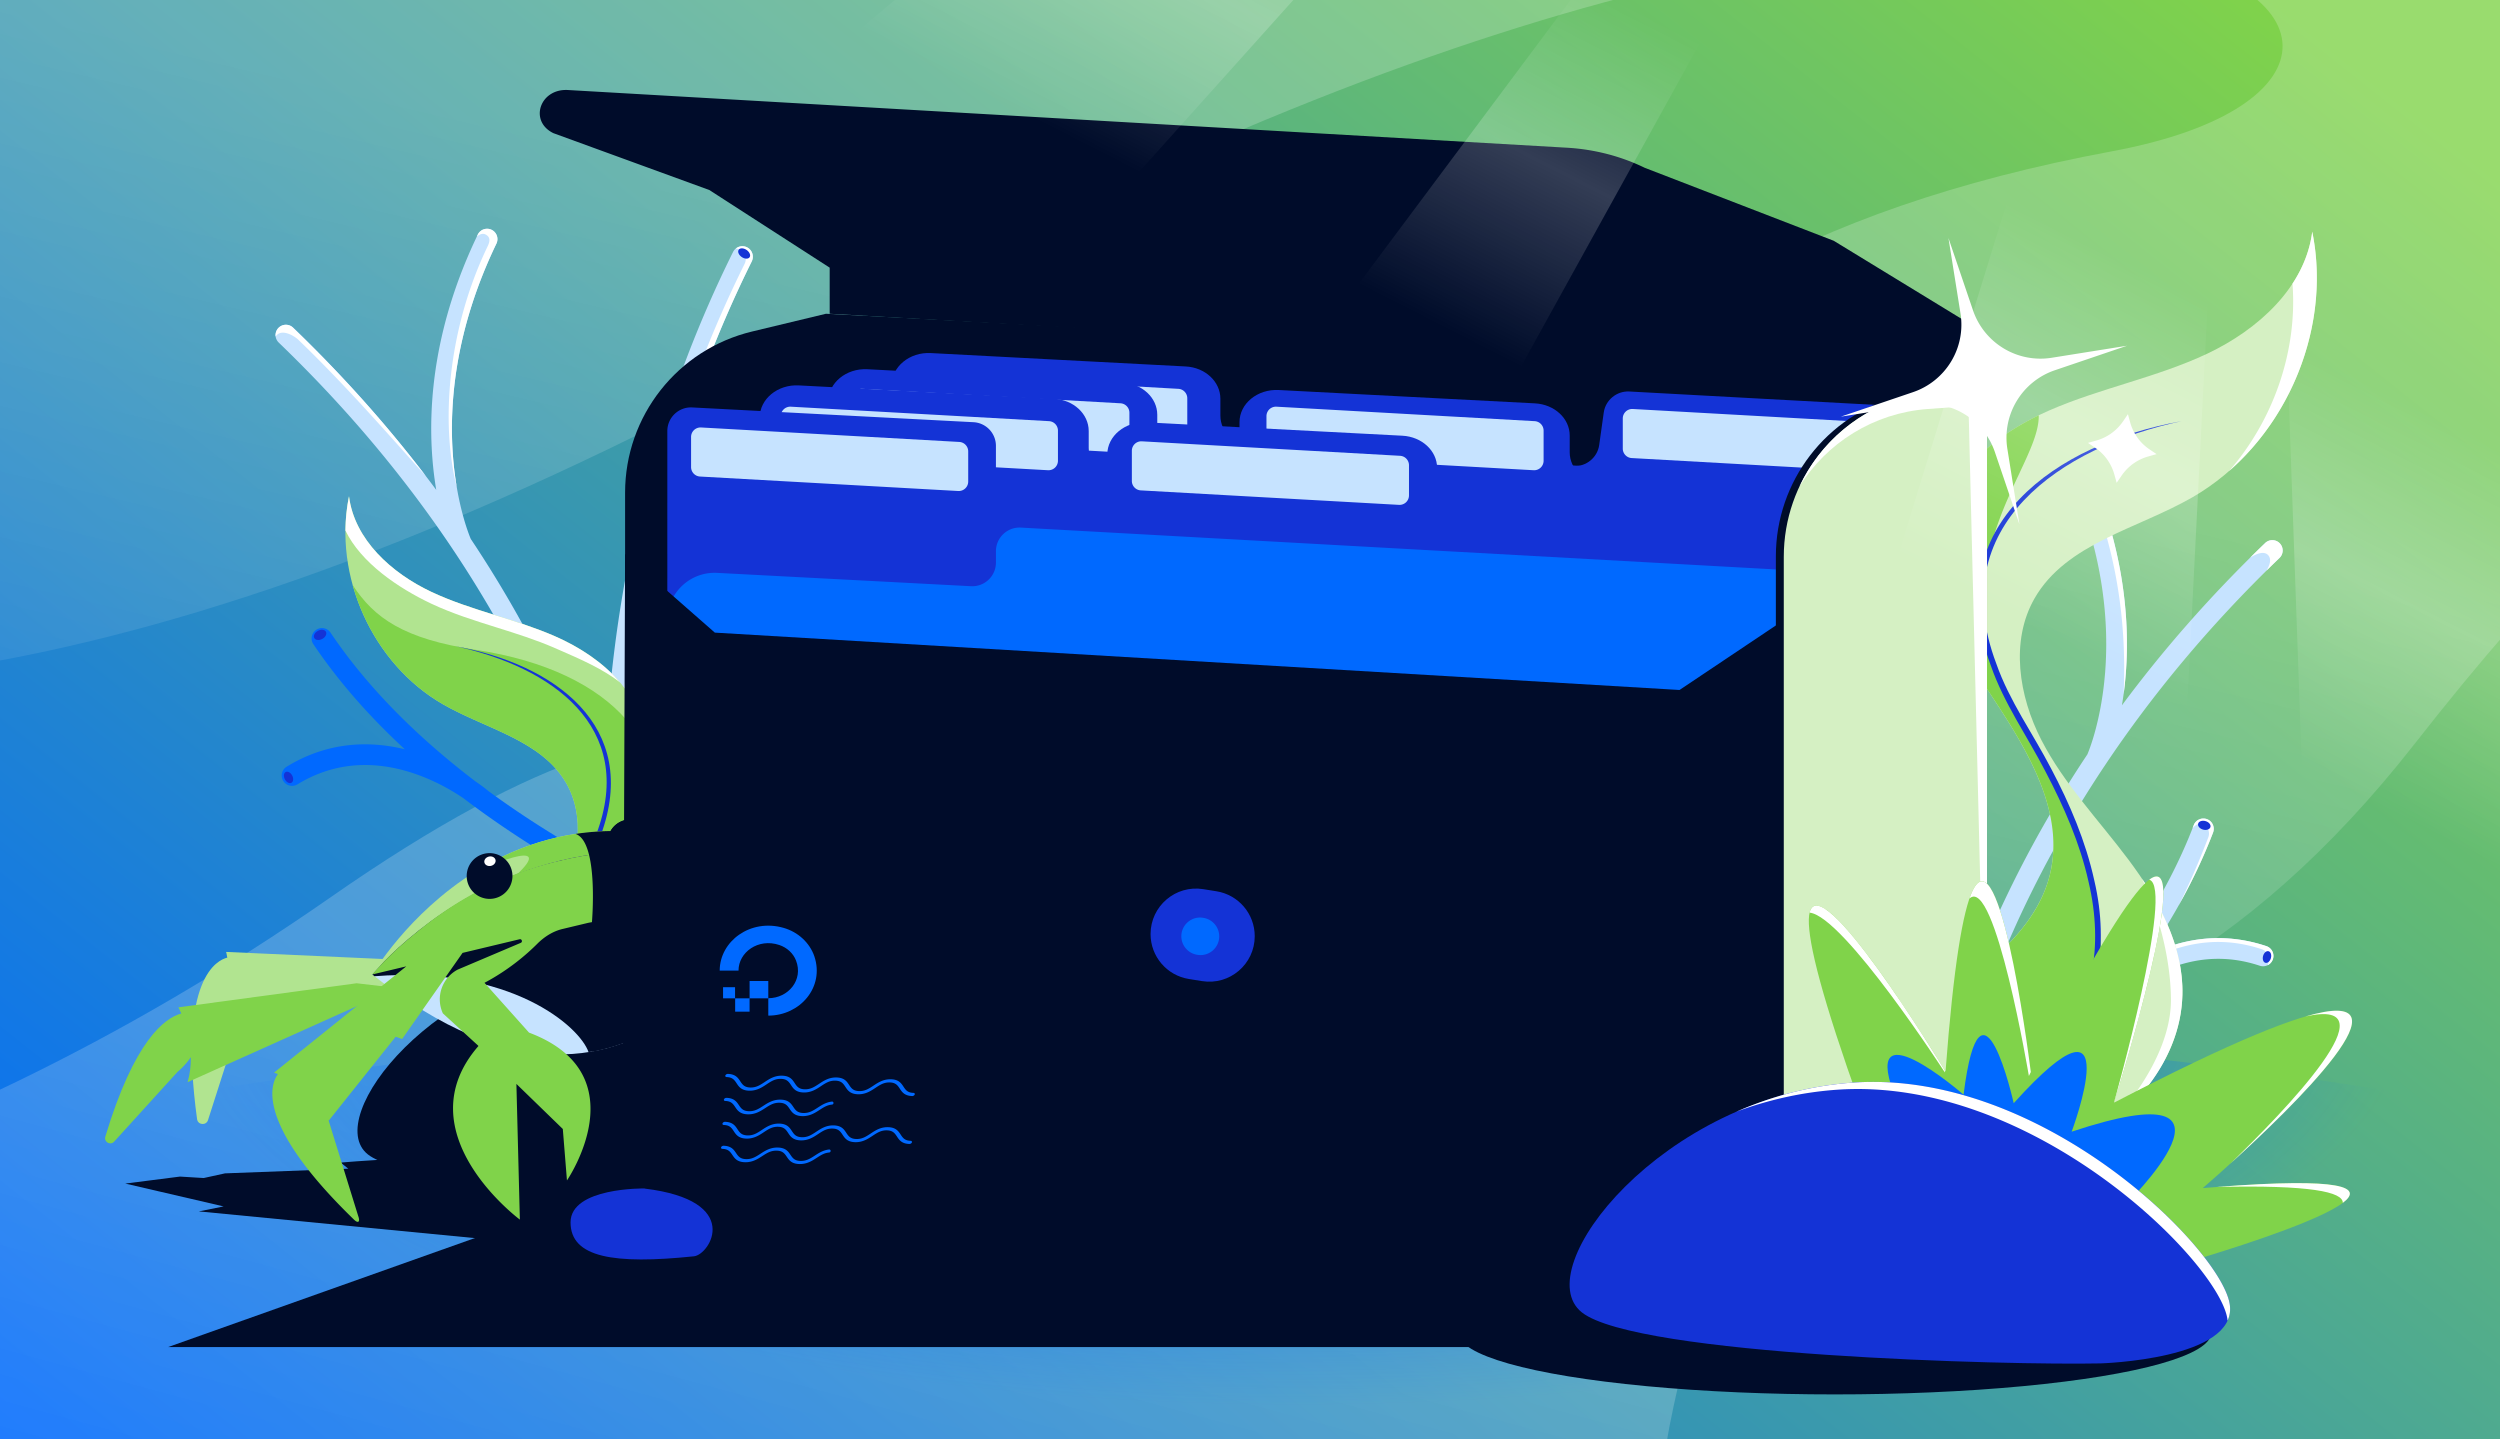 <?xml version="1.0" encoding="utf-8"?>
<svg xmlns="http://www.w3.org/2000/svg" fill="none" height="608" width="1056">
  <rect width="100%" height="100%" fill="#333333" stroke="none"/>
  <g clip-path="url(#a)">
    <path d="M0 0h1056v608H0z" fill="url(#b)"/>
    <path d="M892.102 63.908c195.568-36.255-14.338-218.284-539.858 76.068s-786.312 122.29-754.625-250.95L1212.87-88.46l-9.35 671.09c-18.64-265.933 45.47-561.006-183.73-268.234C733.292 680.36 360.621 162.439 892.102 63.908" fill="url(#c)" opacity=".2"/>
    <path d="M535.514 554.169c321.489-138.313 92.498 92.425 196.712 108.744l-1323.085 129.09-27.676-283.657c50.591 28.048 401.386 119.259 758.362-129.463s147.148 282.215 395.687 175.286" fill="url(#d)" opacity=".2"/>
    <path d="M1276 573c0 80.081-326.161 145-728.5 145S-181 653.081-181 573s326.161-145 728.5-145S1276 492.919 1276 573" fill="url(#e)"/>
    <path d="M139.566 267.154a4.371 4.371 0 0 0-7.254 4.875c11.032 16.416 24.346 31.231 38.691 44.467-14.501-3.547-32.184-3.475-49.88 7.336a4.37 4.37 0 1 0 4.556 7.458q.433-.264.866-.518c18.223-10.721 36.394-8.497 50.425-3.315 7.131 2.633 13.098 6.003 17.284 8.722q.786.511 1.484.985a374 374 0 0 0 4.89 3.655c22.267 16.367 44.966 29.362 64.143 39.055a4.37 4.37 0 0 0 3.942-7.8c-18.831-9.519-40.868-22.153-62.406-37.928l-.101-.086q-.14-.117-.392-.322c-.337-.274-.822-.66-1.447-1.136a85 85 0 0 0-3.52-2.533c-22.848-17.389-44.772-38.351-61.281-62.915" fill="#0069FF"/>
    <path d="M137.674 266.851c-.507-.948-2.021-1.125-3.382-.396s-2.054 2.088-1.547 3.035 2.021 1.124 3.382.395c1.361-.728 2.054-2.087 1.547-3.034m-14.264 60.711c-.672-1.254-1.903-1.904-2.751-1.45s-.99 1.839-.319 3.094 1.903 1.904 2.75 1.45c.848-.454.991-1.839.32-3.094" fill="#1433D6"/>
    <path d="M209.684 102.896a4.37 4.37 0 1 0-7.875-3.792c-18.233 37.867-21.011 70.858-19.171 94.468.38 4.866.955 9.331 1.63 13.355-16.899-22.789-36.873-45.808-60.475-68.524a4.37 4.37 0 1 0-6.061 6.297c30.118 28.988 54.216 58.453 73.488 87.258q.175.31.39.584c32.422 48.608 51.116 95.31 61.819 134.629a4.37 4.37 0 0 0 8.433-2.295c-10.931-40.156-30.003-87.753-63.007-137.224l-.059-.14a51 51 0 0 1-.674-1.712 90 90 0 0 1-2.233-6.866c-1.718-6.039-3.669-14.9-4.537-26.041-1.735-22.257.844-53.678 18.332-89.997" fill="#C6E3FF"/>
    <path d="M207.642 97.063a4.37 4.37 0 0 1 2.042 5.833c-17.488 36.319-20.067 67.74-18.332 89.997.37 4.748.937 9.081 1.598 12.959C186.137 178.875 188.955 139.4 206 104c1.047-2.175 1.175-3.953-1-5-1.14-.55-2.446-.02-3.582.92q.194-.408.391-.816a4.37 4.37 0 0 1 5.833-2.041m-27.733 104.071c-15.948-20.892-34.512-41.938-56.116-62.731a4.37 4.37 0 0 0-7.36 3.744c2.348-3.667 7.939-.214 9.567 1.353 17.008 16.37 32.352 33.554 44.464 47.117 3.417 3.827 6.578 7.366 9.445 10.517" fill="#fff"/>
    <path clip-rule="evenodd" d="M315.551 104.468c2.185 1.095 3.073 3.763 1.984 5.959-57.297 115.537-59.435 232.521-48.515 317.56.312 2.434-1.397 4.662-3.818 4.976s-4.637-1.404-4.95-3.838c-11.058-86.118-8.962-205.036 49.371-322.663a4.41 4.41 0 0 1 5.928-1.994" fill="#C6E3FF" fill-rule="evenodd"/>
    <path d="M317.535 110.427c1.089-2.196.201-4.864-1.984-5.959a4.4 4.4 0 0 0-4.771.536 4.4 4.4 0 0 1 1.771.464c2.185 1.095 3.073 3.763 1.984 5.959-57.297 115.537-59.435 232.521-48.515 317.56a4.45 4.45 0 0 1-1.585 4.009q.379.017.767-.033c2.421-.314 4.131-2.542 3.818-4.976-10.92-85.039-8.782-202.023 48.515-317.56" fill="#fff"/>
    <path d="M316.629 108.66c.569-.825-.001-2.203-1.271-3.077s-2.761-.914-3.329-.089.001 2.202 1.271 3.077c1.271.874 2.761.914 3.329.089" fill="#1433D6"/>
    <path d="M299.73 489.085c-8.991-13.157-23.163-21.601-36.142-30.849-12.978-9.248-25.794-20.769-29.499-36.268-4.825-20.152 6.986-40.167 18.397-57.469 11.412-17.302 23.425-37.101 19.04-57.361-3.928-18.099-20.201-31.007-37.173-38.413s-35.503-10.869-52.235-18.763c-16.741-7.913-32.376-21.975-34.704-40.329-6.837 33.645 9.946 70.77 39.708 87.867 18.146 10.427 41.6 15.146 52.049 33.28 8.148 14.142 5.261 32.394-2.216 46.912-7.477 14.517-18.997 26.481-28.787 39.541s-18.215 28.304-17.829 44.637c.543 23.445 19.269 42.997 40.302 53.34 15.178 7.462 31.782 11.337 48.391 14.083 5.816.963 17.868 5.181 22.542.695 4.642-4.45 5.722-13.165 5.477-19.183-.322-7.689-2.96-15.363-7.293-21.708z" fill="#B1E490"/>
    <path d="M148.951 247.094c5.768 20.84 19.383 39.613 38.17 50.406 5.37 3.085 11.204 5.671 17.028 8.252 13.86 6.142 27.664 12.26 35.021 25.028 4.894 8.494 5.807 18.47 4.136 28.23 2.708-.432 27.602-4.434 30.694-5.01 12.5-36.5-13.5-70.5-73.002-79.5C170.5 269.887 158 261 148.951 247.094" fill="#80D34A"/>
    <path d="M261.903 288.248c-7.343-5.732-16.766-9.831-25.735-13.733l-1.815-.79c-7.979-3.482-16.303-6.092-24.622-8.701-9.377-2.941-18.748-5.88-27.614-10.062-13.697-6.475-29.61-17.155-36.217-30.879.05-4.842.544-9.681 1.513-14.45 2.329 18.354 17.964 32.416 34.704 40.329 8.866 4.183 18.237 7.122 27.614 10.062 8.319 2.609 16.643 5.22 24.622 8.701 10.312 4.5 20.366 11.031 27.55 19.523" fill="#fff"/>
    <path d="M192.5 273c39.915 8.582 76.636 33.746 59.377 79.396-4.344 12.424-12.13 23.156-18.17 34.794-6.148 11.658-11.399 23.942-14.247 36.936-10.425 44.523 18.503 75.617 56.338 93.571-36.678-19.019-64.835-49.229-54.428-93.169 2.837-12.736 8.128-24.807 14.201-36.366 6.017-11.697 13.786-22.584 18.109-35.115 17.356-46.608-19.997-72.597-61.18-80.047" fill="#1433D6"/>
    <path d="M341.529 505.915s49.177-1.415 46.354-21.108-67.413-84.491-135.532-79.538-116.59 66.861-96.943 82.368 153.121 18.985 186.121 18.278" fill="#000C2A"/>
    <path d="M870.883 193.896a4.37 4.37 0 1 1 7.875-3.792c18.233 37.867 21.01 70.858 19.17 94.468a152 152 0 0 1-1.629 13.355c16.899-22.789 36.873-45.808 60.475-68.524a4.37 4.37 0 1 1 6.061 6.297c-30.118 28.988-54.216 58.453-73.488 87.258a4.5 4.5 0 0 1-.39.584c-32.422 48.608-51.116 95.31-61.819 134.629a4.37 4.37 0 0 1-8.433-2.295c10.931-40.156 30.003-87.753 63.007-137.224l.059-.14c.154-.371.386-.945.674-1.712a90 90 0 0 0 2.233-6.866c1.718-6.039 3.669-14.9 4.537-26.041 1.734-22.257-.844-53.678-18.332-89.997" fill="#C6E3FF"/>
    <path d="M870.897 190.076a4.37 4.37 0 0 1 7.861.028c18.233 37.867 21.011 70.858 19.171 94.468a154 154 0 0 1-.918 8.645c1.465-32.469-3.453-66.223-20.253-101.113a4.37 4.37 0 0 0-5.833-2.041zm85.877 39.327a4.37 4.37 0 1 1 6.06 6.297 584 584 0 0 0-5.487 5.353c1.378-2.209 2.302-4.917.676-6.605-1.789-1.859-5.113-.478-7.582 1.143a574 574 0 0 1 6.333-6.188" fill="#fff"/>
    <path d="M926.635 348.546a4.369 4.369 0 1 1 8.162 3.125c-7.071 18.471-16.724 35.894-27.736 52.011 13.337-6.709 30.586-10.604 50.255-4.036a4.37 4.37 0 0 1-2.768 8.29q-.48-.16-.959-.311c-20.163-6.362-37.373-.12-49.885 8.076-6.359 4.165-11.418 8.787-14.888 12.376q-.651.674-1.226 1.293a372 372 0 0 1-3.945 4.657c-18.03 20.944-37.238 38.698-53.753 52.443a4.37 4.37 0 1 1-5.591-6.717c16.218-13.499 34.86-30.753 52.313-50.955l.08-.107q.11-.145.309-.402c.267-.341.654-.827 1.156-1.431a85 85 0 0 1 2.862-3.258c18.367-22.069 35.033-47.413 45.614-75.054" fill="#C6E3FF"/>
    <path d="M932.278 346.027a4.37 4.37 0 0 0-5.644 2.519q-.249.65-.502 1.299c1.186-1.366 2.745-2.354 4.146-1.818a4.37 4.37 0 0 1 2.519 5.644c-3.777 9.864-7.879 19.521-12.559 28.833 5.554-9.897 10.485-20.191 14.559-30.833a4.37 4.37 0 0 0-2.519-5.644m-23.747 56.935c13.124-6.258 29.831-9.645 48.785-3.316a4.37 4.37 0 0 1 .541 8.068q.127-.258.22-.539c.765-2.289-.288-5.41-2.577-6.175-19.67-6.567-35.664-1.708-49 5a180 180 0 0 0 2.031-3.038" fill="#fff"/>
    <path d="M928.493 347.925c.271-.998 1.653-1.491 3.086-1.101 1.434.39 2.376 1.515 2.105 2.512s-1.652 1.491-3.086 1.101-2.376-1.515-2.105-2.512m27.431 55.869c.367-1.352 1.406-2.247 2.319-1.998.914.248 1.357 1.545.99 2.898-.368 1.352-1.406 2.246-2.319 1.998-.914-.249-1.357-1.546-.99-2.898" fill="#1433D6"/>
    <path d="M782.074 454.927c11.489-16.812 29.597-27.601 46.18-39.417s32.958-26.537 37.692-46.34c6.165-25.749-8.926-51.323-23.507-73.431s-29.931-47.404-24.327-73.291c5.018-23.126 25.811-39.619 47.496-49.081s45.364-13.889 66.743-23.974c21.39-10.111 41.367-28.079 44.342-51.53 8.736 42.989-12.708 90.424-50.736 112.27-23.186 13.323-53.153 19.353-66.505 42.523-10.41 18.07-6.721 41.391 2.832 59.94 9.553 18.55 24.273 33.837 36.782 50.523 12.509 16.687 23.273 36.166 22.781 57.035-.694 29.956-24.621 54.939-51.495 68.153-19.394 9.536-40.61 14.486-61.831 17.995-7.432 1.23-22.83 6.62-28.802.888-5.932-5.686-7.313-16.822-6.999-24.511.411-9.825 3.782-19.629 9.318-27.737z" fill="#D5F0C3"/>
    <path clip-rule="evenodd" d="M820.001 421.276c-14.096 9.754-28.324 19.598-37.927 33.65l-.035.015a54.3 54.3 0 0 0-5.799 11.062c15.806 4.706 30.727 9.168 44.124 13.174 17.003 5.084 31.553 9.434 42.344 12.619a148 148 0 0 0 7.644-3.49l.402-.198c34.692-85.344 9.482-138.692-15.254-178.608-30.694-49.531-14.184-84.704-2.58-109.426 4.588-9.774 8.409-17.914 8.242-24.661-20.018 9.71-38.376 25.495-43.05 47.034-5.604 25.887 9.746 51.185 24.327 73.292s29.672 47.681 23.507 73.43c-4.734 19.803-21.109 34.524-37.692 46.34a721 721 0 0 1-8.253 5.767" fill="#80D34A" fill-rule="evenodd"/>
    <path d="M787.041 448.462c7.139-6.238 15.07-11.726 22.96-17.186a734 734 0 0 0 8.253-5.766c8.575-6.111 17.095-12.998 23.978-20.962-4.461 3.928-9.211 7.565-13.978 10.962a734 734 0 0 1-8.253 5.766c-11.832 8.187-23.755 16.437-32.96 27.186M968.35 119.827c2.153 28.487-8.068 57.692-26.86 79.212 28.106-24.489 42.665-64.455 35.203-101.177-1.013 7.99-4 15.342-8.343 21.965M904.725 371.08C912.781 387.854 917 407.286 917 422.5c0 17.684-11.464 37.522-26.586 53.189 17.711-13.964 30.92-33.391 31.433-55.535.416-17.633-7.204-34.273-17.122-49.074" fill="#fff"/>
    <path d="M921.396 177.909c-51.001 10.966-100.232 44.038-78.178 102.366 5.549 15.875 15.498 29.588 23.216 44.458 7.855 14.896 14.564 30.592 18.203 47.194 13.32 56.888-23.642 96.618-71.985 119.558 46.865-24.301 82.842-62.901 69.545-119.045-3.626-16.273-10.386-31.696-18.145-46.465-7.688-14.946-17.615-28.856-23.139-44.868-22.176-59.552 27.863-93.679 80.483-103.198" fill="#1433D6"/>
    <path d="m249.396 527.7 596.274-2.35 56.944-22.231-4.871-4.352 12.988-7.695-51.953-10.332 23.544-4.04-173.064-23.296L589.761 449l-74.997 10.914 6.762 8.096-107.259-10.202-84.265 15.17h-28.126l-46.119 13.17-6.429 1.601-22.823 1.107c-43.393-1.353-82.606 2.216-82.606 2.216l3.217 2.585-52.07 1.97-8.998 1.97-10.02-.611-23.115 2.95 41.544 9.65-10.497 2.106 165.456 16.012z" fill="#000C2A"/>
    <path clip-rule="evenodd" d="m170.099 405.457 7.484 4.054.017-.001c3.186 1.727 3.695 3.788 3.296 5.527-.521 2.243-2.586 3.793-4.89 3.813l-73.691 10.085c-.671 1.865-1.268 3.008-1.268 3.008l-13.183 41.179c-.775 2.42-4.285 2.112-4.625-.394-8.155-59.805 8.8-67.293 12.77-68.223-.263-1.528-.502-2.416-.502-2.416z" fill="#B1E490" fill-rule="evenodd"/>
    <path clip-rule="evenodd" d="m314.586 370.905-4.84 7-.016.007c-2.06 2.982-1.581 5.05-.439 6.421 1.479 1.764 4.022 2.212 6.085 1.188l70.282-24.343c1.443 1.36 2.492 2.11 2.492 2.11l30.386 30.76c1.786 1.808 4.776-.055 3.946-2.443-19.781-57.024-38.29-56.033-42.251-55.067-.457-1.481-.646-2.381-.646-2.381z" fill="#000C2A" fill-rule="evenodd"/>
    <path d="m177.395 418.452-26.742-3.121L75.36 425.5s.504.946 1.212 2.6c-7.037 1.9-19.868 11.416-32.089 52.033-.676 2.231 2.151 3.826 3.72 2.105l26.778-29.483s3.034-2.362 5.62-6.206c.053 3.389-.318 6.966-1.354 10.553l72.305-32.47z" fill="#80D34A"/>
    <path d="m313.958 385.797 22.438-14.882 71.748-24.992s-.022 1.072.095 2.868c7.135-1.489 22.884 1.192 52.157 31.887 1.612 1.684-.188 4.385-2.365 3.561l-37.22-14.18s-3.773-.734-7.819-2.993c1.486 3.047 3.435 6.069 5.982 8.799l-79.172 3.752z" fill="#1433D6"/>
    <path d="M157.257 411.618s59.373-102.474 171.072-40.907z" fill="#B1E490"/>
    <path d="M197.298 370.409c12.723-7.111 38.978-16.597 18.701 1.091 16 1.6 36.667-1.333 45-3l-4.755-17.435c-23.882.679-43.581 9.04-58.946 19.344" fill="#80D34A"/>
    <path d="M157.257 411.619s65.533-81.184 171.071-40.907c0 0-52.426 135.998-171.071 40.907" fill="#C6E3FF"/>
    <path d="m272.006 359.509-3.101 78.709c-6.249 2.876-13.013 5.038-20.305 6.199-3.671-10.741-32.757-36.546-90.414-32.057q-.453-.359-.906-.722l4.972-5.493c13.221-13.509 52.104-47.297 109.754-46.636" fill="#000C2A"/>
    <path d="m204.655 415.137 18.806 21.039c46.828 17.602 16.021 62.437 16.021 62.437l-1.752-21.733-19.603-19.035 1.462 57.318s-49.353-36.632-17.526-73.291l-.066-.178-14.932-13.651c-3.124-6.83-.398-14.92 6.229-18.467l26.674-11.314c.879-.373.488-1.664-.407-1.542l-24.172 5.78-25.528 36.381-2.721-.973-28.264 35.428-.07-.138-.053-.105-.017-.033 12.585 40.627c.879 2.379.039 3.255-1.781 1.498-42.872-41.58-34.775-58.023-32.135-61.441a34 34 0 0 0-1.636-.675l55.849-44.885-14.257 3.409-.105.025c.046-.057 6.63-8.193 18.945-18.021 20.006-16.412 40.662-25.465 60.058-29.985 19.342-4.744 41.86-6.014 67.126-.427 15.429 3.193 24.981 7.471 25.047 7.501l-.104.025-14.257 3.409 70.112 14.765s-.443.478-1.153 1.341c3.9 1.855 18.56 12.856-.865 69.332-.828 2.391-1.973 1.989-2.266-.53l-7.155-41.925v.309l-41.233-18.81-1.987 2.099-39.224-20.897-24.172 5.781c-.853.296-.618 1.624.334 1.559l28.908-1.976c7.514.165 13.605 6.146 13.909 13.651l-7.142 18.929.022.188c44.968 18.296 17.525 73.291 17.525 73.291l-24.626-51.778-8.871 25.844 8.269 20.175s-47.757-26.049-13.957-62.931l7.254-27.27c-11.619-.218-21.254-2.62-27.297-4.599-3.994-1.308-8.268-1.748-12.356-.773l-.01.003-10.492 2.509-.009.002c-4.088.98-7.7 3.305-10.67 6.279-4.494 4.498-12 10.999-22.264 16.449" fill="#80D34A"/>
    <path d="M209.044 379.423c5.19-1.241 8.391-6.455 7.15-11.644-1.241-5.19-6.454-8.391-11.645-7.15a9.66 9.66 0 0 0-7.15 11.644c1.241 5.19 6.454 8.391 11.645 7.15" fill="#000C2A"/>
    <path d="M207.427 365.736c1.297-.311 2.14-1.439 1.881-2.52-.258-1.081-1.52-1.706-2.817-1.396s-2.14 1.438-1.882 2.52c.259 1.081 1.52 1.706 2.818 1.396" fill="#fff"/>
    <path d="M268.562 365.189a9.66 9.66 0 0 0 7.15-11.644 9.66 9.66 0 0 0-11.644-7.15c-5.191 1.241-8.392 6.455-7.151 11.645s6.454 8.39 11.645 7.149" fill="#000C2A"/>
    <path d="M268.29 353.665c1.297-.31 2.139-1.438 1.881-2.519-.259-1.082-1.52-1.707-2.818-1.396-1.297.31-2.139 1.438-1.881 2.519.259 1.082 1.52 1.707 2.818 1.396" fill="#fff"/>
    <path clip-rule="evenodd" d="M250 444.181V390s3.088-34.412-6.897-37.758c4.745-.722 9.68-1.144 14.805-1.212a9.64 9.64 0 0 1 6.16-4.635c4.7-1.124 9.419 1.395 11.19 5.735 12.9 1.784 26.82 5.819 41.742 12.805v29.094l-.683-.364c-2.998 4.739-6.569 9.844-10.728 14.934l-3.452 9.15.022.188c6.261 2.547 11.118 5.805 14.841 9.528v58.118l-21.941-46.134-8.871 25.844 8.268 20.175s-35.326-19.268-23.71-48.125c-6.36 3.119-13.271 5.505-20.746 6.838" fill="#000C2A" fill-rule="evenodd"/>
    <path d="M268 499h544l-6.5 70H71z" fill="#000C2A"/>
    <path d="m839.315 471.988-287.638 65.145-287.638-19.72V208.095c0-32.357 22.177-60.497 53.637-68.061l31.214-7.504 490.425 26.337z" fill="#000C2A"/>
    <path d="m813.291 376.816 4.287-195.055c.116-5.253-3.899-9.564-9.174-9.851l-120.174-6.542c-5.32-.289-10.069 3.613-10.806 8.881l-1.922 13.733c-.736 5.257-5.467 9.156-10.777 8.882l-129.636-6.68-159.855-9.598c-5.339-.321-10.122 3.588-10.862 8.877l-23.614 168.699z" fill="#1433D6"/>
    <path d="M685.462 176.753a4 4 0 0 1 4.224-3.994l109.062 6.114a4 4 0 0 1 3.776 3.994v12.738a4 4 0 0 1-4.224 3.993l-109.062-6.113a4 4 0 0 1-3.776-3.994z" fill="#C6E3FF"/>
    <path d="m785.801 203.359-255.733-14.176c-8.195-.454-14.577-6.421-14.577-13.628v-7.131c0-7.224-6.411-13.199-14.628-13.63l-107.735-5.658c-8.941-.469-16.486 5.769-16.486 13.631V360.54l409.159 22.681z" fill="#1433D6"/>
    <path d="M384.445 162.121a4 4 0 0 1 4.224-3.994l109.062 6.114a4 4 0 0 1 3.776 3.994v12.738a4 4 0 0 1-4.224 3.994l-109.062-6.114a4 4 0 0 1-3.776-3.994z" fill="#C6E3FF"/>
    <path d="m764.619 209.399-86.95-4.778c-8.223-.452-14.626-6.393-14.626-13.57v-7.099c0-7.194-6.433-13.144-14.677-13.573l-108.258-5.636c-8.97-.467-16.539 5.745-16.539 13.573v3.417c0 7.823-7.56 14.033-16.525 13.574l-78.003-3.994v183.943l335.578 15.769z" fill="#1433D6"/>
    <path d="M534.954 175.777a4 4 0 0 1 4.224-3.993l109.062 6.113a4 4 0 0 1 3.776 3.994v12.738a4 4 0 0 1-4.224 3.994l-109.062-6.114a4 4 0 0 1-3.776-3.994z" fill="#C6E3FF"/>
    <path d="m785.801 211.538-282.381-15.61c-8.201-.453-14.587-6.407-14.587-13.599v-7.116c0-7.209-6.416-13.171-14.639-13.602l-107.811-5.646c-8.948-.468-16.498 5.757-16.498 13.602v197.362l435.916 24.096z" fill="#1433D6"/>
    <path d="M360 168.231a4 4 0 0 1 4.224-3.994l109.062 6.113a4 4 0 0 1 3.776 3.994v12.738a4 4 0 0 1-4.224 3.994l-109.062-6.114a4 4 0 0 1-3.776-3.993z" fill="#C6E3FF"/>
    <path d="M788.031 220.142 474.46 202.794c-8.202-.453-14.59-6.413-14.59-13.612v-7.123c0-7.216-6.417-13.184-14.641-13.615L337.4 162.792c-8.95-.469-16.502 5.762-16.502 13.616v197.553l467.133 25.842z" fill="#1433D6"/>
    <path d="M329.816 175.777a4 4 0 0 1 4.224-3.993l109.062 6.113a4 4 0 0 1 3.776 3.994v12.738a4 4 0 0 1-4.224 3.994l-109.061-6.114a4 4 0 0 1-3.777-3.994z" fill="#C6E3FF"/>
    <path d="m764.618 226.203-142.977-7.876c-8.213-.452-14.609-6.401-14.609-13.587v-7.107c0-7.204-6.426-13.161-14.66-13.59L484.237 178.4c-8.96-.468-16.52 5.751-16.52 13.59v3.421c0 7.833-7.551 14.05-16.506 13.59l-77.914-3.999v184.173l391.321 18.432z" fill="#1433D6"/>
    <path d="M478.095 190.409a4 4 0 0 1 4.224-3.994l109.062 6.114a4 4 0 0 1 3.776 3.994v12.738a4 4 0 0 1-4.224 3.994l-109.062-6.114a4 4 0 0 1-3.776-3.994z" fill="#C6E3FF"/>
    <path d="M281.877 203.933v-21.846c0-5.729 4.803-10.287 10.524-9.987l118.802 6.237a10 10 0 0 1 9.476 9.986v13.84a10 10 0 0 0 9.447 9.985l129.355 7.168 268.157 14.859a10 10 0 0 1 9.447 9.985v170.276l-555.208-30.765z" fill="#1433D6"/>
    <path d="M291.911 184.557a4 4 0 0 1 4.224-3.994l109.062 6.114a4 4 0 0 1 3.776 3.993v12.738a4 4 0 0 1-4.224 3.994l-109.062-6.114a4 4 0 0 1-3.776-3.993z" fill="#C6E3FF"/>
    <path d="M281.877 261.956c0-11.458 9.607-20.574 21.049-19.973l107.228 5.632c5.721.3 10.525-4.258 10.525-9.987v-4.787c0-5.74 4.822-10.302 10.553-9.984l128.249 7.109 268.157 14.866a10 10 0 0 1 9.447 9.984v170.35l-555.208-30.778z" fill="#0069FF"/>
    <path d="M239.911 38.025c-11.868-.686-16.553 13.162-6.165 18.22l65.871 24.023 50.838 32.792v19.473l241.767 13.963 4.646.642 4.571-.11 237.939 13.741v-8.254a20 20 0 0 0-9.573-17.067l-55.243-33.75-79.85-30.828c-10.097-4.916-21.319-7.811-32.854-8.478zm24.128 195.952 37.905 33.244 407.487 24.227 45.153-30.239L753.469 551l-490.545-27.232z" fill="#000C2A"/>
    <path d="M750.125 234.98c0-31.727 21.338-59.486 51.997-67.646l32.734-8.711 4.459.244-9.388 369.053-79.802 21.129z" fill="#000C2A"/>
    <path d="M753.47 235.208c0-31.954 21.638-59.852 52.587-67.8l33.258-8.542V529.54L753.47 551z" fill="#D5F0C3"/>
    <path d="M760.082 205.5c11.471-18.348 31.235-31.061 54.281-32.747L831.5 171.5l7.815 317.377V158.866l-33.258 8.542c-20.747 5.328-37.31 19.621-45.975 38.092" fill="#fff"/>
    <path d="M324.528 421.642V429c13.409 0 23.844-12.008 19.455-25.054-1.95-5.688-6.826-10.247-12.97-12.008C316.97 387.875 304 397.581 304 409.995h7.948c0-7.764 8.338-13.813 17.212-10.834 3.267 1.083 5.9 3.521 7.07 6.546 3.219 8.216-3.266 15.935-11.702 15.935" fill="#0069FF"/>
    <path d="M316.627 421.687h7.899v-7.313h-7.899zm-.001 5.643h-6.095v-5.643h6.096zm-11.205-5.643h5.071v-4.695h-5.071z" fill="#0069FF"/>
    <path clip-rule="evenodd" d="M307.468 453.617c-.446-.015-.925.274-1.068.644-.143.371.104.683.551.698 2.475.081 3.267 1.232 4.191 2.628l.025.039c.909 1.375 1.967 2.974 5.202 3.081s5.484-1.385 7.417-2.666l.055-.036c1.964-1.302 3.613-2.372 6.089-2.291 2.475.082 3.267 1.232 4.191 2.629l.025.039c.909 1.374 1.967 2.973 5.202 3.08 3.234.106 5.484-1.385 7.417-2.666l.055-.036c1.964-1.301 3.613-2.372 6.089-2.291 2.475.082 3.267 1.232 4.191 2.629l.025.039c.909 1.374 1.967 2.974 5.202 3.08s5.484-1.384 7.417-2.666l.055-.036c1.964-1.301 3.613-2.372 6.089-2.29 2.475.081 3.267 1.232 4.191 2.628l.026.039c.908 1.374 1.966 2.974 5.201 3.08.447.015.925-.274 1.068-.645.143-.37-.104-.683-.55-.697-2.476-.082-3.268-1.233-4.191-2.629l-.026-.039c-.909-1.374-1.967-2.974-5.201-3.08-3.235-.106-5.485 1.384-7.418 2.665l-.055.037c-1.964 1.301-3.613 2.372-6.088 2.29s-3.268-1.232-4.191-2.628l-.026-.039c-.909-1.375-1.967-2.974-5.201-3.08-3.235-.106-5.485 1.384-7.418 2.665l-.055.037c-1.964 1.301-3.613 2.372-6.089 2.29-2.475-.081-3.267-1.232-4.191-2.628l-.025-.039c-.909-1.375-1.967-2.974-5.202-3.08-3.234-.107-5.484 1.384-7.417 2.665l-.055.037c-1.964 1.301-3.613 2.371-6.089 2.29-2.475-.081-3.267-1.232-4.191-2.628l-.025-.039c-.909-1.375-1.967-2.974-5.202-3.08m-1.196 20.241c-.447-.015-.925.274-1.068.644-.143.371.103.684.55.698 2.476.082 3.268 1.232 4.191 2.629l.026.039c.909 1.374 1.966 2.973 5.201 3.08 3.235.106 5.484-1.384 7.418-2.666l.055-.036c1.964-1.301 3.613-2.372 6.088-2.291 2.476.082 3.268 1.233 4.191 2.629l.026.039c.909 1.374 1.967 2.974 5.201 3.08 3.235.106 5.485-1.384 7.418-2.665l.055-.037c1.964-1.301 3.613-2.372 6.088-2.29s3.268 1.232 4.191 2.628l.026.039c.909 1.375 1.967 2.974 5.201 3.08 3.235.106 5.485-1.384 7.418-2.665l.055-.037c1.964-1.301 3.613-2.372 6.088-2.29s3.268 1.232 4.192 2.628l.025.039c.909 1.375 1.967 2.974 5.201 3.08.447.015.926-.274 1.069-.644.143-.371-.104-.684-.551-.698-2.475-.082-3.267-1.232-4.191-2.629l-.025-.039c-.909-1.374-1.967-2.973-5.202-3.08-3.234-.106-5.484 1.384-7.417 2.666l-.055.036c-1.964 1.301-3.613 2.372-6.089 2.291-2.475-.082-3.267-1.233-4.191-2.629l-.026-.039c-.908-1.374-1.966-2.974-5.201-3.08s-5.484 1.384-7.417 2.665l-.055.037c-1.964 1.301-3.613 2.372-6.089 2.29-2.475-.081-3.267-1.232-4.191-2.628l-.026-.039c-.909-1.375-1.966-2.974-5.201-3.08s-5.484 1.384-7.417 2.665l-.055.037c-1.964 1.301-3.613 2.372-6.089 2.29-2.475-.081-3.267-1.232-4.191-2.628l-.026-.039c-.909-1.375-1.966-2.974-5.201-3.08m45.794-7.91a.6.6 0 0 0-.658-.645c-2.491.283-4.351 1.49-5.984 2.551l-.055.036c-1.963 1.274-3.611 2.322-6.088 2.24s-3.27-1.211-4.195-2.581l-.026-.038c-.911-1.349-1.97-2.918-5.206-3.025s-5.484 1.353-7.417 2.607l-.055.036c-1.963 1.274-3.611 2.322-6.087 2.24-2.477-.082-3.27-1.211-4.195-2.581l-.026-.038c-.911-1.349-1.971-2.918-5.206-3.025-.447-.015-.925.268-1.068.631-.143.364.104.67.551.685 2.477.082 3.27 1.211 4.195 2.581l.026.038c.911 1.349 1.971 2.918 5.206 3.025s5.484-1.352 7.417-2.607l.055-.035c1.963-1.275 3.611-2.323 6.087-2.241 2.477.082 3.27 1.211 4.196 2.581l.026.038c.91 1.349 1.97 2.918 5.206 3.025s5.484-1.352 7.416-2.607l.055-.035c1.714-1.113 3.187-2.053 5.182-2.219.342-.029.627-.295.648-.637m-1.854 19.595a.6.6 0 0 1 .658.645c-.02.342-.306.608-.648.637-1.994.166-3.468 1.106-5.182 2.219l-.055.035c-1.932 1.255-4.18 2.714-7.416 2.607s-4.296-1.676-5.206-3.025l-.026-.038c-.926-1.37-1.719-2.499-4.196-2.581s-4.124.966-6.087 2.241l-.055.035c-1.932 1.255-4.181 2.714-7.417 2.607s-4.295-1.676-5.206-3.025l-.026-.038c-.925-1.37-1.718-2.499-4.195-2.581-.447-.015-.694-.321-.551-.685.143-.363.621-.646 1.068-.631 3.235.107 4.295 1.676 5.206 3.025l.026.038c.925 1.37 1.718 2.499 4.195 2.581 2.476.082 4.124-.966 6.087-2.24l.055-.036c1.933-1.254 4.181-2.714 7.417-2.607s4.295 1.676 5.206 3.025l.026.038c.925 1.37 1.719 2.499 4.195 2.581s4.125-.966 6.088-2.24l.055-.036c1.634-1.061 3.493-2.268 5.984-2.551" fill="#0069FF" fill-rule="evenodd"/>
    <path d="M486 394.553c0-11.83 10.587-20.851 22.267-18.973l5.567.895c9.316 1.498 16.166 9.537 16.166 18.973 0 11.83-10.587 20.85-22.267 18.972l-5.567-.895C492.85 412.028 486 403.988 486 394.553" fill="#1433D6"/>
    <path d="M499 395.484c0-4.937 4.473-8.667 9.329-7.78l.183.034a7.91 7.91 0 0 1 6.488 7.779c0 4.937-4.473 8.667-9.329 7.78l-.183-.034a7.91 7.91 0 0 1-6.488-7.779" fill="#0069FF"/>
    <path d="M930.458 501.842s164.252-141.029-37.461-36.092c0 0 65.141-206.856-35.038-11.831 0 0-22.448-182.89-36.164-1.298 0 0-100.996-166.973-35.864 14.461l141.152 65.049s145.077-42.118 3.375-30.289" fill="#80D34A"/>
    <path d="M989.596 508.104c.144-4.615-13.467-7.651-53.338-6.729 53.576-4.14 62.1.162 53.338 6.729m-47.589-16.509c25.604-23.223 81.103-76.752 31.7-62.2 38.633-8.773-9.188 40.471-31.7 62.2m-34.179-120.006c18.892-14.359-12.791 87.64-14.738 93.864l-.089.048s25.701-91.08 14.827-93.912m-75.93 7.941c11.749-34.069 24.461 61.829 25.922 73.283l-.819 1.687s-14.277-84.91-25.103-74.97m-67.515 5.969c4.524-19.174 53.157 60.133 57.152 66.692l-.034.81s-42.739-66.05-57.118-67.502" fill="#fff"/>
    <path d="M897.251 509.403s60.677-58.91-22.185-31.376c0 0 25.079-66.916-24.48-12.031 0 0-13.865-62.205-21.171-3.596 0 0-45.631-39.657-28.145 2.837l95.969 44.161z" fill="#0069FF"/>
    <ellipse cx="775" cy="563" fill="#000C2A" rx="159" ry="26"/>
    <path d="M887.294 575.899s57.892-1.667 54.568-24.869c-3.324-23.203-79.359-99.548-159.55-93.713s-137.252 78.777-114.123 97.047 180.256 22.369 219.105 21.535" fill="#1433D6"/>
    <path d="M733.39 469.599c13.059-4.85 27.24-8.185 42.199-9.271 83.065-6.032 161.826 72.88 165.269 96.862q.046.33.078.653c.927-2.035 1.287-4.297.926-6.813-3.324-23.203-79.359-99.548-159.55-93.713-17.627 1.283-34.136 5.808-48.922 12.282m99.997-338.539-5.179-15.25-5.178-15.251 2.54 15.899 2.54 15.899a30.07 30.07 0 0 1-3.939 20.308 30.1 30.1 0 0 1-16.111 12.978l-15.249 5.177-15.25 5.176 15.899-2.538 15.898-2.538a30.07 30.07 0 0 1 20.308 3.942 30.1 30.1 0 0 1 12.98 16.113l5.178 15.251 5.179 15.25-2.541-15.899-2.54-15.899a30.07 30.07 0 0 1 3.939-20.308 30.1 30.1 0 0 1 16.111-12.978l15.25-5.176 15.249-5.177-15.898 2.538-15.899 2.538a30.08 30.08 0 0 1-20.308-3.941 30.1 30.1 0 0 1-12.979-16.114m63.406 46.895 1.019-1.498 1.019-1.498.494 1.794.494 1.793a20.6 20.6 0 0 0 3.035 6.312 19.8 19.8 0 0 0 5.009 4.892l1.54 1.037 1.54 1.036-1.751.491-1.751.491a20.5 20.5 0 0 0-6.309 3.015 20.4 20.4 0 0 0-4.91 4.994l-1.075 1.565-1.075 1.565-.494-1.793-.494-1.794a20.6 20.6 0 0 0-3.034-6.312 20.1 20.1 0 0 0-5.01-4.892l-1.54-1.036-1.54-1.037 1.811-.517 1.81-.517a20.1 20.1 0 0 0 6.305-3.056 20.4 20.4 0 0 0 4.888-5.012z" fill="#fff"/>
    <path d="M272.264 502.002S241 501.488 241 516.33s18.223 17.867 52.165 14.328c6.754-.742 20.844-23.518-20.842-28.599z" fill="#1433D6"/>
    <path d="M1260.15 762.603 973.307-56.072l-14.712-6.41 25.002 705.736z" fill="url(#f)"/>
    <path d="m908.22 606.841 34.177-673.53-42.116-18.351-187.385 607.932z" fill="url(#g)"/>
    <path d="M702.46-174.086 255.019 324.712 81 249.972l543.913-457.847z" fill="url(#h)"/>
    <path d="m492.163 426.713 308.532-557.996-29.674-12.929-389.726 522.231z" fill="url(#i)"/>
  </g>
  <defs>
    <linearGradient gradientUnits="userSpaceOnUse" id="b" x1="0" x2="673" y1="622.5" y2="-228.5">
      <stop stop-color="#0069FF"/>
      <stop offset="1" stop-color="#80D34A"/>
    </linearGradient>
    <linearGradient gradientUnits="userSpaceOnUse" id="c" x1="802.293" x2="674.794" y1="94.274" y2="631.708">
      <stop offset=".17" stop-color="#fff"/>
      <stop offset="1" stop-color="#fff" stop-opacity="0"/>
    </linearGradient>
    <linearGradient gradientUnits="userSpaceOnUse" id="d" x1="175.264" x2="33.916" y1="436.895" y2="955.717">
      <stop stop-color="#fff"/>
      <stop offset="1" stop-color="#fff" stop-opacity="0"/>
    </linearGradient>
    <linearGradient gradientUnits="userSpaceOnUse" id="f" x1="679.21" x2="608.126" y1="-1.543" y2="137.862">
      <stop stop-color="#fff" stop-opacity="0"/>
      <stop offset=".48" stop-color="#fff" stop-opacity=".2"/>
      <stop offset="1" stop-color="#fff" stop-opacity="0"/>
    </linearGradient>
    <linearGradient gradientUnits="userSpaceOnUse" id="g" x1="679.21" x2="608.126" y1="-1.543" y2="137.862">
      <stop stop-color="#fff" stop-opacity="0"/>
      <stop offset=".48" stop-color="#fff" stop-opacity=".2"/>
      <stop offset="1" stop-color="#fff" stop-opacity="0"/>
    </linearGradient>
    <linearGradient gradientUnits="userSpaceOnUse" id="h" x1="679.21" x2="608.126" y1="-1.543" y2="137.862">
      <stop stop-color="#fff" stop-opacity="0"/>
      <stop offset=".48" stop-color="#fff" stop-opacity=".2"/>
      <stop offset="1" stop-color="#fff" stop-opacity="0"/>
    </linearGradient>
    <linearGradient gradientUnits="userSpaceOnUse" id="i" x1="679.21" x2="608.126" y1="-1.543" y2="137.862">
      <stop stop-color="#fff" stop-opacity="0"/>
      <stop offset=".48" stop-color="#fff" stop-opacity=".2"/>
      <stop offset="1" stop-color="#fff" stop-opacity="0"/>
    </linearGradient>
    <radialGradient cx="0" cy="0" gradientTransform="rotate(89.94 59.753 488.26)scale(165.57 467.673)" gradientUnits="userSpaceOnUse" id="e" r="1">
      <stop stop-color="#0069FF"/>
      <stop offset="1" stop-color="#0069FF" stop-opacity="0"/>
    </radialGradient>
    <clipPath id="a">
      <path d="M0 0h1056v608H0z" fill="#fff"/>
    </clipPath>
  </defs>
</svg>